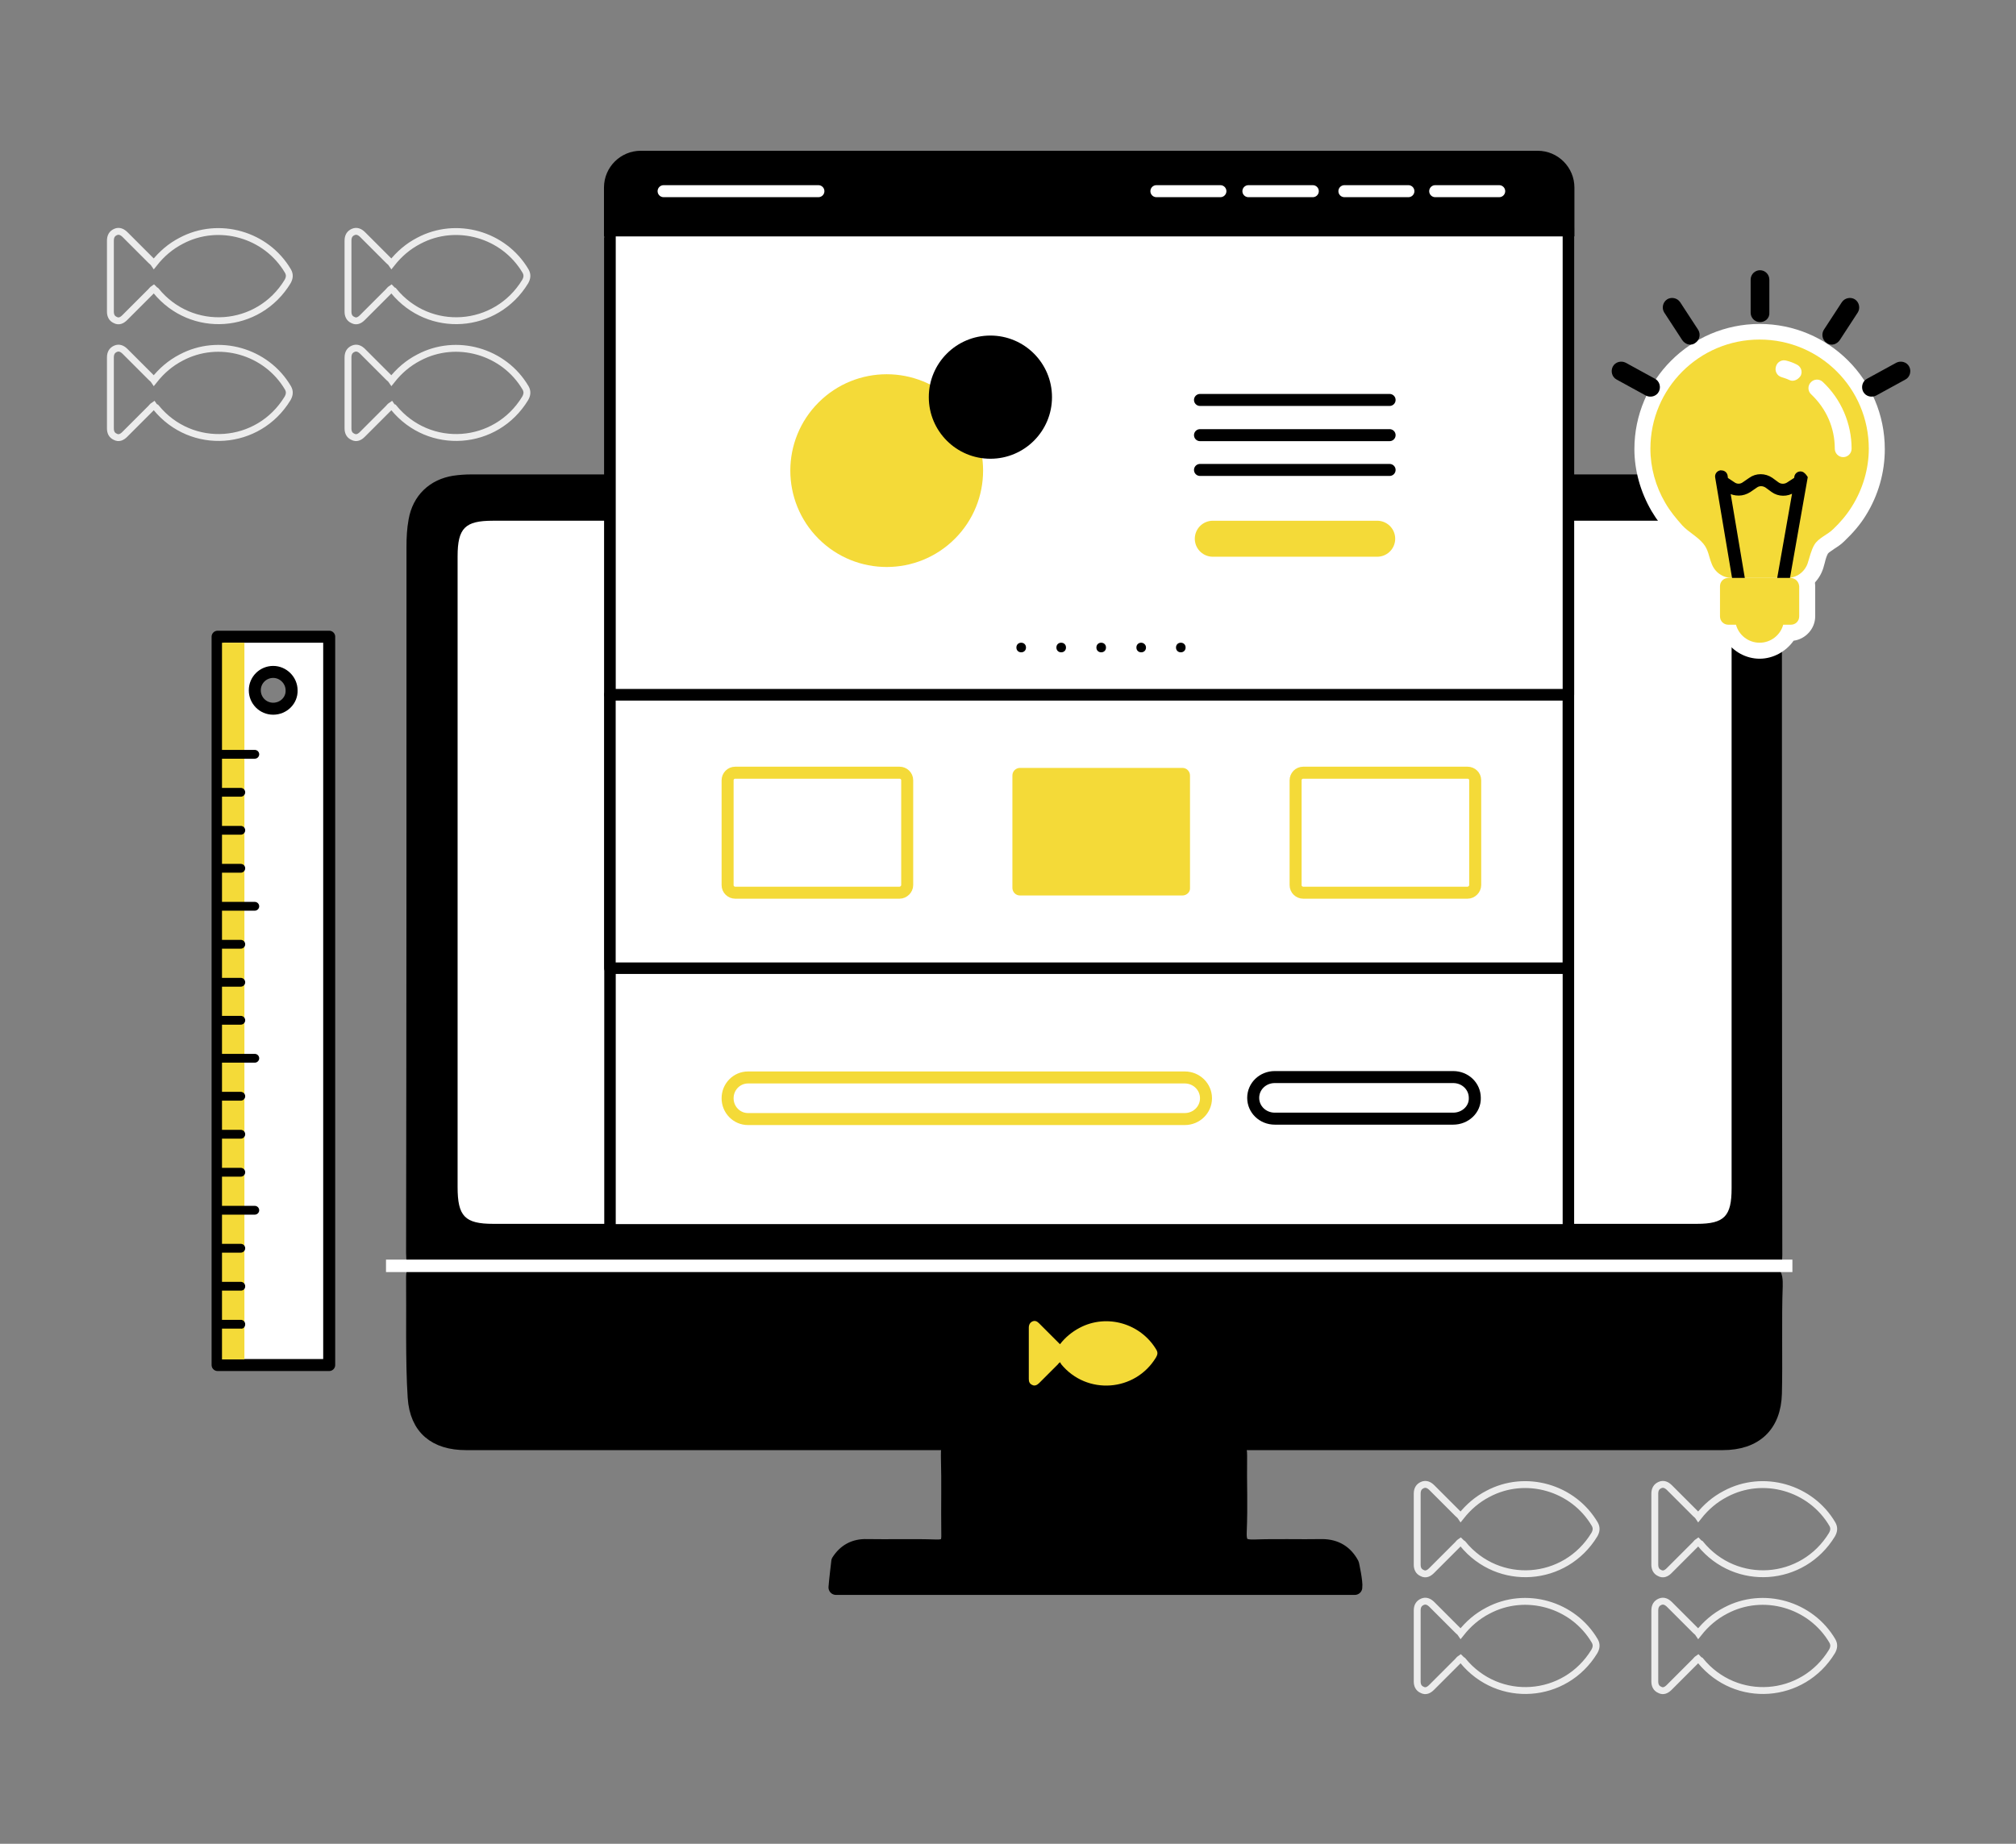 <svg xmlns="http://www.w3.org/2000/svg" xmlns:xlink="http://www.w3.org/1999/xlink" id="Layer_1" x="0px" y="0px" viewBox="0 0 504 461" style="enable-background:new 0 0 504 461;" xml:space="preserve"><rect x="0" y="0" width="504" height="461" fill="#808080" stroke="none"/><style type="text/css">	.st0{stroke:#000000;stroke-width:3.757;stroke-linecap:round;stroke-linejoin:round;stroke-miterlimit:10;}	.st1{fill:#FFFFFF;}	.st2{fill:#F4DA38;}	.st3{fill:none;stroke:#FFFFFF;stroke-width:3.116;stroke-miterlimit:10;}	.st4{fill:#FFFFFF;stroke:#000000;stroke-width:3;stroke-linecap:round;stroke-linejoin:round;stroke-miterlimit:10;}	.st5{fill:#FFFFFF;stroke:#000000;stroke-width:2.869;stroke-miterlimit:10;}	.st6{fill:#FFFFFF;stroke:#000000;stroke-width:2.869;stroke-linecap:round;stroke-linejoin:round;stroke-miterlimit:10;}	.st7{stroke:#000000;stroke-width:1.21;stroke-miterlimit:10;}	.st8{fill:#FFFFFF;stroke:#F4DA38;stroke-width:3;stroke-linecap:round;stroke-linejoin:round;stroke-miterlimit:10;}	.st9{fill:#FFFFFF;stroke:#FFFFFF;stroke-width:3;stroke-linecap:round;stroke-linejoin:round;}	.st10{fill:#FFFFFF;stroke:#F4DA38;stroke-width:9;stroke-linecap:round;stroke-linejoin:round;stroke-miterlimit:10;}	.st11{stroke:#000000;stroke-width:1.026;stroke-miterlimit:10;}	.st12{stroke:#000000;stroke-width:2.274;stroke-miterlimit:10;}	.st13{fill:none;stroke:#ECECEC;stroke-width:1.72;stroke-miterlimit:10;}</style><g>	<g>		<g>			<g>				<g>					<path class="st0" d="M273.5,317.5c55.4,0,110.9,0,166.3-0.1c3.5,0,4.1,1,4,4.2c-0.3,7.8,0,19.1-0.2,26.8      c-0.2,8-4.9,12.3-12.9,12.3c-104.7,0-209.5,0-314.2,0c-7.6,0-12.2-3.7-12.7-11.3c-0.6-8.9-0.3-21.3-0.4-30.2      c0-1.4,0.5-1.8,1.8-1.7c0.9,0,1.8,0,2.7,0C163.2,317.5,218.3,317.5,273.5,317.5z"></path>					<path class="st0" d="M273.7,317.5c-55.3,0-110.6,0-165.9,0.1c-3.5,0-4.4-0.8-4.4-4.3c0.1-58.1,0.1-118.5,0.1-176.6      c0-2.2,0.1-4.3,0.5-6.5c0.9-5.2,4.5-8.6,9.6-9.4c1.4-0.2,2.8-0.3,4.2-0.3c103.8,0,207.7,0,311.5,0c7.9,0,12.5,3,13.9,9.2      c0.4,2,0.4,4,0.4,6.1c0,58.6,0,119.5,0.1,178.1c0,3.2-1,3.7-3.9,3.7C384.6,317.5,329.1,317.5,273.7,317.5z"></path>					<path class="st0" d="M338.7,396.9c0.2-1.3-0.8-5.8-0.8-5.8c-1.5-2.8-3.9-4.4-7.4-4.4c-5.6,0.1-11.2-0.1-16.8,0.1      c-2.9,0.1-4-0.5-3.9-3.6c0.3-7.5,0-11.7,0.1-19.2c0-2.3-0.4-3.2-3.1-3.2c-22.2,0.1-44.3,0.1-66.5,0c-2.4,0-3.3,0.6-3.2,3.1      c0.2,7.7,0,11.9,0.1,19.6c0.1,2.5-0.5,3.4-3.3,3.3c-5.7-0.2-11.5,0-17.2-0.1c-3.1-0.1-5.4,1.2-7,3.7c0,0-0.6,5-0.7,6.5H338.7z"></path>				</g>				<path class="st1" d="M273.8,130.2c-50.2,0-100.4,0-150.6,0c-6.9,0-8.8,1.8-8.8,8.9c0,52.6,0,105.1,0,157.7     c0,7.3,1.8,9.2,8.9,9.2c100.3,0,200.6,0,300.9,0c6.9,0,8.7-1.9,8.7-8.9c0-52.7,0-105.4,0-158.1c0-6.9-1.8-8.8-8.5-8.8     C374.2,130.2,324,130.2,273.8,130.2z"></path>				<path class="st2" d="M265,340.6c-0.2,0.2-0.4,0.3-0.5,0.5c-1.6,1.6-3.1,3.1-4.7,4.7c-0.5,0.5-1.1,0.8-1.7,0.5     c-0.7-0.3-0.9-0.8-0.9-1.5c0-4.3,0-8.5,0-12.8c0-0.8,0.3-1.3,0.9-1.6c0.7-0.3,1.2,0,1.7,0.5c1.6,1.6,3.1,3.1,4.7,4.7     c0.2,0.2,0.3,0.3,0.5,0.5c1.3-1.7,3-3.1,4.9-4.1c6.8-3.6,15.3-1.1,19.2,5.5c0.4,0.7,0.3,1.2-0.1,1.9c-5.2,8.6-17.3,9.5-23.7,1.7     C265.2,340.9,265.1,340.7,265,340.6L265,340.6z"></path>			</g>			<line class="st3" x1="96.5" y1="316.5" x2="448.1" y2="316.5"></line>		</g>		<g id="XMLID_124_">			<path id="XMLID_146_" class="st4" d="M54.4,341.3h27.9V159.2H54.4V341.3z M68.3,177.2c-2.6,0-4.6-2.1-4.6-4.6    c0-2.6,2.1-4.6,4.6-4.6s4.6,2.1,4.6,4.6C73,175.1,70.9,177.2,68.3,177.2z"></path>			<rect id="XMLID_145_" x="55.5" y="160.7" class="st2" width="5.6" height="179.2"></rect>			<g id="XMLID_125_">				<path id="XMLID_143_" d="M64.8,188.6L64.8,188.6c0-0.6-0.5-1.1-1.1-1.1h-9.3v2.2h9.3C64.3,189.7,64.8,189.2,64.8,188.6z"></path>				<path id="XMLID_142_" d="M64.8,226.6L64.8,226.6c0-0.6-0.5-1.1-1.1-1.1h-9.3v2.2h9.3C64.3,227.7,64.8,227.2,64.8,226.6z"></path>				<path id="XMLID_141_" d="M61.3,198.1L61.3,198.1c0-0.6-0.5-1.1-1.1-1.1h-5.8v2.2h5.8C60.8,199.2,61.3,198.7,61.3,198.1z"></path>				<path id="XMLID_139_" d="M61.3,207.6L61.3,207.6c0-0.6-0.5-1.1-1.1-1.1h-5.8v2.2h5.8C60.8,208.7,61.3,208.2,61.3,207.6z"></path>				<path id="XMLID_138_" d="M61.3,217.1L61.3,217.1c0-0.6-0.5-1.1-1.1-1.1h-5.8v2.2h5.8C60.8,218.2,61.3,217.7,61.3,217.1z"></path>				<path id="XMLID_137_" d="M64.8,264.6L64.8,264.6c0-0.6-0.5-1.1-1.1-1.1h-9.3v2.2h9.3C64.3,265.7,64.8,265.2,64.8,264.6z"></path>				<path id="XMLID_136_" d="M61.3,236.1L61.3,236.1c0-0.6-0.5-1.1-1.1-1.1h-5.8v2.2h5.8C60.8,237.2,61.3,236.7,61.3,236.1z"></path>				<path id="XMLID_135_" d="M61.3,245.6L61.3,245.6c0-0.6-0.5-1.1-1.1-1.1h-5.8v2.2h5.8C60.8,246.7,61.3,246.2,61.3,245.6z"></path>				<path id="XMLID_134_" d="M61.3,255.1L61.3,255.1c0-0.6-0.5-1.1-1.1-1.1h-5.8v2.2h5.8C60.8,256.2,61.3,255.7,61.3,255.1z"></path>				<path id="XMLID_133_" d="M64.8,302.6L64.8,302.6c0-0.6-0.5-1.1-1.1-1.1h-9.3v2.2h9.3C64.3,303.7,64.8,303.2,64.8,302.6z"></path>				<path id="XMLID_132_" d="M61.3,274.1L61.3,274.1c0-0.6-0.5-1.1-1.1-1.1h-5.8v2.2h5.8C60.8,275.2,61.3,274.7,61.3,274.1z"></path>				<path id="XMLID_131_" d="M61.3,283.6L61.3,283.6c0-0.6-0.5-1.1-1.1-1.1h-5.8v2.2h5.8C60.8,284.7,61.3,284.2,61.3,283.6z"></path>				<path id="XMLID_130_" d="M61.3,293.1L61.3,293.1c0-0.6-0.5-1.1-1.1-1.1h-5.8v2.2h5.8C60.8,294.2,61.3,293.7,61.3,293.1z"></path>				<path id="XMLID_128_" d="M61.3,312.1L61.3,312.1c0-0.6-0.5-1.1-1.1-1.1h-5.8v2.2h5.8C60.8,313.2,61.3,312.7,61.3,312.1z"></path>				<path id="XMLID_127_" d="M61.3,321.6L61.3,321.6c0-0.6-0.5-1.1-1.1-1.1h-5.8v2.2h5.8C60.8,322.7,61.3,322.3,61.3,321.6z"></path>				<path id="XMLID_126_" d="M61.3,331.1L61.3,331.1c0-0.6-0.5-1.1-1.1-1.1h-5.8v2.2h5.8C60.8,332.3,61.3,331.8,61.3,331.1z"></path>			</g>		</g>		<g>			<polyline id="XMLID_2_" class="st5" points="152.5,59.4 152.5,307.5 392.1,307.5 392.1,59.4    "></polyline>							<rect id="XMLID_85_" x="238.1" y="88.1" transform="matrix(6.123234e-17 -1 1 6.123234e-17 64.386 480.18)" class="st6" width="68.4" height="239.6"></rect>			<polyline id="XMLID_49_" class="st6" points="152.5,54.1 152.5,173.7 392.1,173.7 392.1,57.1    "></polyline>			<path id="XMLID_88_" class="st7" d="M151.6,58.5V46.9c0-4.8,3.9-8.6,8.6-8.6h224.2c4.8,0,8.6,3.9,8.6,8.6v11.6H151.6z"></path>			<g>				<path id="XMLID_74_" class="st4" d="M363.3,279.7h-44.6c-3,0-5.4-2.3-5.4-5.2l0,0c0-2.9,2.4-5.2,5.4-5.2h44.6     c3,0,5.4,2.3,5.4,5.2l0,0C368.8,277.4,366.3,279.7,363.3,279.7z"></path>				<path id="XMLID_73_" class="st8" d="M301.5,274.6c0,2.9-2.4,5.2-5.3,5.2H187c-2.8,0-5.1-2.3-5.1-5.2l0,0c0-2.9,2.3-5.2,5.1-5.2     h109.2C299.1,269.4,301.5,271.7,301.5,274.6L301.5,274.6z"></path>			</g>			<g>				<path id="XMLID_65_" class="st8" d="M224.9,223.2h-41.1c-1,0-1.9-0.8-1.9-1.9v-26.2c0-1,0.8-1.9,1.9-1.9h41.1     c1,0,1.9,0.8,1.9,1.9v26.2C226.8,222.3,225.9,223.2,224.9,223.2z"></path>				<path id="XMLID_64_" class="st2" d="M295.6,223.9H255c-1.1,0-1.9-0.9-1.9-1.9v-28.1c0-1.1,0.9-1.9,1.9-1.9h40.6     c1.1,0,1.9,0.9,1.9,1.9V222C297.6,223,296.7,223.9,295.6,223.9z"></path>				<path id="XMLID_63_" class="st8" d="M366.9,223.2h-41.1c-1,0-1.9-0.8-1.9-1.9v-26.2c0-1,0.8-1.9,1.9-1.9h41.1     c1,0,1.9,0.8,1.9,1.9v26.2C368.8,222.3,367.9,223.2,366.9,223.2z"></path>			</g>			<g id="XMLID_56_">				<path id="XMLID_62_" d="M256.5,161.9c0,0.7-0.5,1.2-1.2,1.2c-0.7,0-1.2-0.5-1.2-1.2s0.5-1.2,1.2-1.2     C256,160.7,256.5,161.2,256.5,161.9z"></path>				<path id="XMLID_61_" d="M266.5,161.9c0,0.7-0.5,1.2-1.2,1.2c-0.7,0-1.2-0.5-1.2-1.2s0.5-1.2,1.2-1.2     C266,160.7,266.5,161.2,266.5,161.9z"></path>				<path id="XMLID_60_" d="M276.5,161.9c0,0.7-0.5,1.2-1.2,1.2s-1.2-0.5-1.2-1.2s0.5-1.2,1.2-1.2S276.5,161.2,276.5,161.9z"></path>				<path id="XMLID_59_" d="M286.5,161.9c0,0.7-0.5,1.2-1.2,1.2c-0.7,0-1.2-0.5-1.2-1.2s0.5-1.2,1.2-1.2     C285.9,160.7,286.5,161.2,286.5,161.9z"></path>				<path id="XMLID_57_" d="M296.4,161.9c0,0.7-0.5,1.2-1.2,1.2c-0.7,0-1.2-0.5-1.2-1.2s0.5-1.2,1.2-1.2     C295.9,160.7,296.4,161.2,296.4,161.9z"></path>			</g>			<g id="XMLID_45_">									<ellipse id="XMLID_48_" transform="matrix(0.707 -0.707 0.707 0.707 -18.279 191.198)" class="st2" cx="221.7" cy="117.7" rx="24.1" ry="24.1"></ellipse>				<circle id="XMLID_47_" cx="247.6" cy="99.3" r="15.4"></circle>			</g>			<g>				<line class="st9" x1="165.9" y1="47.8" x2="204.6" y2="47.8"></line>				<line class="st9" x1="289.1" y1="47.8" x2="305.1" y2="47.8"></line>				<line class="st9" x1="312.1" y1="47.8" x2="328.2" y2="47.8"></line>				<line class="st9" x1="336.1" y1="47.8" x2="352.1" y2="47.8"></line>				<line class="st9" x1="358.8" y1="47.8" x2="374.8" y2="47.8"></line>			</g>			<line class="st4" x1="300" y1="100" x2="347.4" y2="100"></line>			<line class="st4" x1="300" y1="117.5" x2="347.4" y2="117.5"></line>			<line class="st4" x1="300" y1="108.8" x2="347.4" y2="108.8"></line>			<line class="st10" x1="303.2" y1="134.7" x2="344.3" y2="134.7"></line>		</g>		<g id="XMLID_3_">			<g id="XMLID_1_">				<path class="st1" d="M433,148.5c-4,0-7.6-2.5-8.9-6.3c-0.2-0.6-0.4-1.2-0.5-1.7c-0.3-1-0.5-1.6-0.8-2c-0.5-0.6-1.3-1.2-2.1-1.8     c-0.9-0.7-2-1.5-2.9-2.5c-2-2.1-3.6-4.2-4.9-6.4c-2.8-4.8-4.3-10.2-4.3-15.5c0-17.2,14-31.3,31.3-31.3s31.3,14,31.3,31.3     c0,5.8-1.6,11.5-4.7,16.5c-1.4,2.3-3.2,4.4-5.4,6.5c-0.8,0.8-1.7,1.4-2.5,1.9c-0.5,0.4-1.4,0.9-1.6,1.2     c-0.3,0.5-0.6,1.4-0.8,2.3c-0.2,0.6-0.3,1.2-0.5,1.7c-1.3,3.7-4.9,6.3-8.9,6.3H433z"></path>			</g>			<g>				<path class="st1" d="M439.9,164.7c-3.4,0-6.6-1.8-8.4-4.5c-3.1-0.3-5.4-2.9-5.4-6.1v-7.5c0-3.4,2.7-6.1,6.1-6.1h15.5     c3.4,0,6.1,2.7,6.1,6.1v7.5c0,3.1-2.4,5.7-5.4,6.1C446.5,162.9,443.3,164.7,439.9,164.7z"></path>			</g>			<path id="XMLID_34_" class="st2" d="M467.2,112.2c0-15.1-12.2-27.3-27.3-27.3c-15.1,0-27.3,12.2-27.3,27.3    c0,4.7,1.3,9.4,3.7,13.5c1.2,2.1,2.7,3.9,4.3,5.7c1.6,1.7,3.7,2.7,5.2,4.5c1.3,1.5,1.4,3.3,2.1,5c0.8,2.2,2.8,3.6,5.1,3.6h13.8    c2.3,0,4.3-1.4,5.1-3.6c0.5-1.5,0.9-3.4,1.7-4.7c1-1.7,3.3-2.5,4.7-3.9c1.8-1.7,3.4-3.6,4.7-5.7    C465.7,122.3,467.2,117.2,467.2,112.2z"></path>			<g id="XMLID_16_">				<path id="XMLID_22_" class="st1" d="M448.1,95.2c-0.3,0-0.6-0.1-0.8-0.2c-0.6-0.3-1.3-0.5-1.9-0.7c-1.1-0.3-1.8-1.5-1.4-2.7     c0.3-1.1,1.5-1.8,2.7-1.4c0.8,0.2,1.6,0.5,2.4,0.9c1.1,0.5,1.6,1.7,1.1,2.8C449.7,94.7,448.9,95.2,448.1,95.2z"></path>			</g>			<g id="XMLID_14_">				<path id="XMLID_15_" class="st1" d="M460.8,114.3c-1.2,0-2.1-1-2.1-2.1c0-5.2-2.1-10-5.9-13.6c-0.9-0.8-0.9-2.2-0.1-3     c0.8-0.9,2.2-0.9,3-0.1c4.6,4.3,7.2,10.4,7.2,16.7C462.9,113.4,461.9,114.3,460.8,114.3z"></path>			</g>			<path class="st11" d="M450.3,118.4c-0.6-0.1-1.1,0.3-1.2,0.8l-0.1,0.6l-2,1.3c-0.8,0.5-1.9,0.5-2.7-0.1l-1.5-1.1    c-1.6-1.1-3.7-1.1-5.2,0l-1.6,1.1c-0.8,0.6-1.9,0.6-2.7,0l-1.8-1.2l-0.1-0.8c-0.1-0.6-0.6-0.9-1.2-0.9c-0.6,0.1-1,0.6-0.9,1.2    l4.4,26.2c0.1,0.5,0.5,0.9,1,0.9c0.1,0,0.1,0,0.2,0c0.6-0.1,1-0.6,0.9-1.2l-3.8-22.6l0.2,0.1c0.7,0.5,1.6,0.7,2.5,0.7    c0.9,0,1.8-0.3,2.6-0.8l1.6-1.1c0.8-0.6,1.9-0.6,2.8,0l1.5,1.1c1.5,1.1,3.6,1.1,5.1,0.1l0.4-0.2l-4,22.7    c-0.1,0.6,0.3,1.1,0.9,1.2c0.1,0,0.1,0,0.2,0c0.5,0,0.9-0.4,1-0.9l4.6-26.1C451.2,119.1,450.8,118.5,450.3,118.4z"></path>			<path class="st2" d="M447.6,144.5h-15.5c-1.2,0-2.1,0.9-2.1,2.1v7.5c0,1.2,0.9,2.1,2.1,2.1h1.9c0.7,2.6,3.1,4.5,5.9,4.5    c2.8,0,5.2-1.9,5.9-4.5h1.9c1.2,0,2.1-0.9,2.1-2.1v-7.5C449.7,145.4,448.8,144.5,447.6,144.5z"></path>			<g id="XMLID_12_">				<path id="XMLID_13_" class="st12" d="M440,79.4c-0.7,0-1.2-0.6-1.2-1.2v-8.3c0-0.7,0.6-1.2,1.2-1.2c0.7,0,1.2,0.6,1.2,1.2v8.3     C441.3,78.9,440.7,79.4,440,79.4z"></path>			</g>			<g id="XMLID_10_">				<path id="XMLID_11_" class="st12" d="M458.2,85c-0.3,0.1-0.7,0-0.9-0.2c-0.6-0.4-0.7-1.2-0.4-1.7l4.5-6.9     c0.4-0.6,1.2-0.7,1.7-0.4c0.6,0.4,0.7,1.2,0.4,1.7l-4.5,6.9C458.8,84.7,458.5,84.9,458.2,85z"></path>			</g>			<g id="XMLID_8_">				<path id="XMLID_9_" class="st12" d="M475.8,93.9l-7.3,4c-0.6,0.3-1.4,0.1-1.7-0.5c-0.3-0.6-0.1-1.4,0.5-1.7l7.3-4     c0.6-0.3,1.4-0.1,1.7,0.5C476.6,92.8,476.4,93.6,475.8,93.9z"></path>			</g>			<g id="XMLID_6_">				<path id="XMLID_7_" class="st12" d="M422.3,85c0.3,0.1,0.7,0,0.9-0.2c0.6-0.4,0.7-1.2,0.4-1.7l-4.5-6.9     c-0.4-0.6-1.2-0.7-1.7-0.4c-0.6,0.4-0.7,1.2-0.4,1.7l4.5,6.9C421.7,84.7,422,84.9,422.3,85z"></path>			</g>			<g id="XMLID_4_">				<path id="XMLID_5_" class="st12" d="M404.7,93.9l7.3,4c0.6,0.3,1.4,0.1,1.7-0.5c0.3-0.6,0.1-1.4-0.5-1.7l-7.3-4     c-0.6-0.3-1.4-0.1-1.7,0.5C403.9,92.8,404.1,93.6,404.7,93.9z"></path>			</g>		</g>	</g>	<g>		<g>			<path class="st13" d="M97.8,72.2c-0.3,0.2-0.5,0.5-0.7,0.7c-2.2,2.2-4.4,4.4-6.5,6.5c-0.7,0.7-1.5,1.1-2.4,0.6    c-0.9-0.4-1.2-1.2-1.2-2.1c0-5.9,0-11.8,0-17.7c0-1.1,0.4-1.8,1.3-2.2c0.9-0.4,1.7,0,2.4,0.7c2.2,2.2,4.4,4.4,6.5,6.5    c0.2,0.2,0.5,0.4,0.7,0.7c1.9-2.4,4.1-4.3,6.8-5.7c9.4-5,21.3-1.6,26.7,7.6c0.5,0.9,0.4,1.7-0.1,2.6c-7.3,12-24,13.2-32.9,2.3    C98.1,72.6,98,72.4,97.8,72.2L97.8,72.2z"></path>			<path class="st13" d="M97.8,101.4c-0.3,0.2-0.5,0.5-0.7,0.7c-2.2,2.2-4.4,4.4-6.5,6.5c-0.7,0.7-1.5,1.1-2.4,0.6    c-0.9-0.4-1.2-1.2-1.2-2.1c0-5.9,0-11.8,0-17.7c0-1.1,0.4-1.8,1.3-2.2c0.9-0.4,1.7,0,2.4,0.7c2.2,2.2,4.4,4.4,6.5,6.5    c0.2,0.2,0.5,0.4,0.7,0.7c1.9-2.4,4.1-4.3,6.8-5.7c9.4-5,21.3-1.6,26.7,7.6c0.5,0.9,0.4,1.7-0.1,2.6c-7.3,12-24,13.2-32.9,2.3    C98.1,101.8,98,101.7,97.8,101.4L97.8,101.4z"></path>		</g>		<g>			<path class="st13" d="M38.4,72.2c-0.3,0.2-0.5,0.5-0.7,0.7c-2.2,2.2-4.4,4.4-6.5,6.5c-0.7,0.7-1.5,1.1-2.4,0.6    c-0.9-0.4-1.2-1.2-1.2-2.1c0-5.9,0-11.8,0-17.7c0-1.1,0.4-1.8,1.3-2.2c0.9-0.4,1.7,0,2.4,0.7c2.2,2.2,4.4,4.4,6.5,6.5    c0.2,0.2,0.5,0.4,0.7,0.7c1.9-2.4,4.1-4.3,6.8-5.7c9.4-5,21.3-1.6,26.7,7.6c0.5,0.9,0.4,1.7-0.1,2.6c-7.3,12-24,13.2-32.9,2.3    C38.8,72.6,38.6,72.4,38.4,72.2L38.4,72.2z"></path>			<path class="st13" d="M38.4,101.4c-0.3,0.2-0.5,0.5-0.7,0.7c-2.2,2.2-4.4,4.4-6.5,6.5c-0.7,0.7-1.5,1.1-2.4,0.6    c-0.9-0.4-1.2-1.2-1.2-2.1c0-5.9,0-11.8,0-17.7c0-1.1,0.4-1.8,1.3-2.2c0.9-0.4,1.7,0,2.4,0.7c2.2,2.2,4.4,4.4,6.5,6.5    c0.2,0.2,0.5,0.4,0.7,0.7c1.9-2.4,4.1-4.3,6.8-5.7c9.4-5,21.3-1.6,26.7,7.6c0.5,0.9,0.4,1.7-0.1,2.6c-7.3,12-24,13.2-32.9,2.3    C38.8,101.8,38.6,101.7,38.4,101.4L38.4,101.4z"></path>		</g>	</g>	<g>		<g>			<path class="st13" d="M424.5,385.5c-0.3,0.2-0.5,0.5-0.7,0.7c-2.2,2.2-4.4,4.4-6.5,6.5c-0.7,0.7-1.5,1.1-2.4,0.6    c-0.9-0.4-1.2-1.2-1.2-2.1c0-5.9,0-11.8,0-17.7c0-1.1,0.4-1.8,1.3-2.2c0.9-0.4,1.7,0,2.4,0.7c2.2,2.2,4.4,4.4,6.5,6.5    c0.2,0.2,0.5,0.4,0.7,0.7c1.9-2.4,4.1-4.3,6.8-5.7c9.4-5,21.3-1.6,26.7,7.6c0.5,0.9,0.4,1.7-0.1,2.6c-7.3,12-24,13.2-32.9,2.3    C424.8,385.9,424.7,385.7,424.5,385.5L424.5,385.5z"></path>			<path class="st13" d="M424.5,414.7c-0.3,0.2-0.5,0.5-0.7,0.7c-2.2,2.2-4.4,4.4-6.5,6.5c-0.7,0.7-1.5,1.1-2.4,0.6    c-0.9-0.4-1.2-1.2-1.2-2.1c0-5.9,0-11.8,0-17.7c0-1.1,0.4-1.8,1.3-2.2c0.9-0.4,1.7,0,2.4,0.7c2.2,2.2,4.4,4.4,6.5,6.5    c0.2,0.2,0.5,0.4,0.7,0.7c1.9-2.4,4.1-4.3,6.8-5.7c9.4-5,21.3-1.6,26.7,7.6c0.5,0.9,0.4,1.7-0.1,2.6c-7.3,12-24,13.2-32.9,2.3    C424.8,415.1,424.7,414.9,424.5,414.7L424.5,414.7z"></path>		</g>		<g>			<path class="st13" d="M365.1,385.5c-0.3,0.2-0.5,0.5-0.7,0.7c-2.2,2.2-4.4,4.4-6.5,6.5c-0.7,0.7-1.5,1.1-2.4,0.6    c-0.9-0.4-1.2-1.2-1.2-2.1c0-5.9,0-11.8,0-17.7c0-1.1,0.4-1.8,1.3-2.2c0.9-0.4,1.7,0,2.4,0.7c2.2,2.2,4.4,4.4,6.5,6.5    c0.2,0.2,0.5,0.4,0.7,0.7c1.9-2.4,4.1-4.3,6.8-5.7c9.4-5,21.3-1.6,26.7,7.6c0.5,0.9,0.4,1.7-0.1,2.6c-7.3,12-24,13.2-32.9,2.3    C365.5,385.9,365.3,385.7,365.1,385.5L365.1,385.5z"></path>			<path class="st13" d="M365.1,414.7c-0.3,0.2-0.5,0.5-0.7,0.7c-2.2,2.2-4.4,4.4-6.5,6.5c-0.7,0.7-1.5,1.1-2.4,0.6    c-0.9-0.4-1.2-1.2-1.2-2.1c0-5.9,0-11.8,0-17.7c0-1.1,0.4-1.8,1.3-2.2c0.9-0.4,1.7,0,2.4,0.7c2.2,2.2,4.4,4.4,6.5,6.5    c0.2,0.2,0.5,0.4,0.7,0.7c1.9-2.4,4.1-4.3,6.8-5.7c9.4-5,21.3-1.6,26.7,7.6c0.5,0.9,0.4,1.7-0.1,2.6c-7.3,12-24,13.2-32.9,2.3    C365.5,415.1,365.3,414.9,365.1,414.7L365.1,414.7z"></path>		</g>	</g></g></svg>